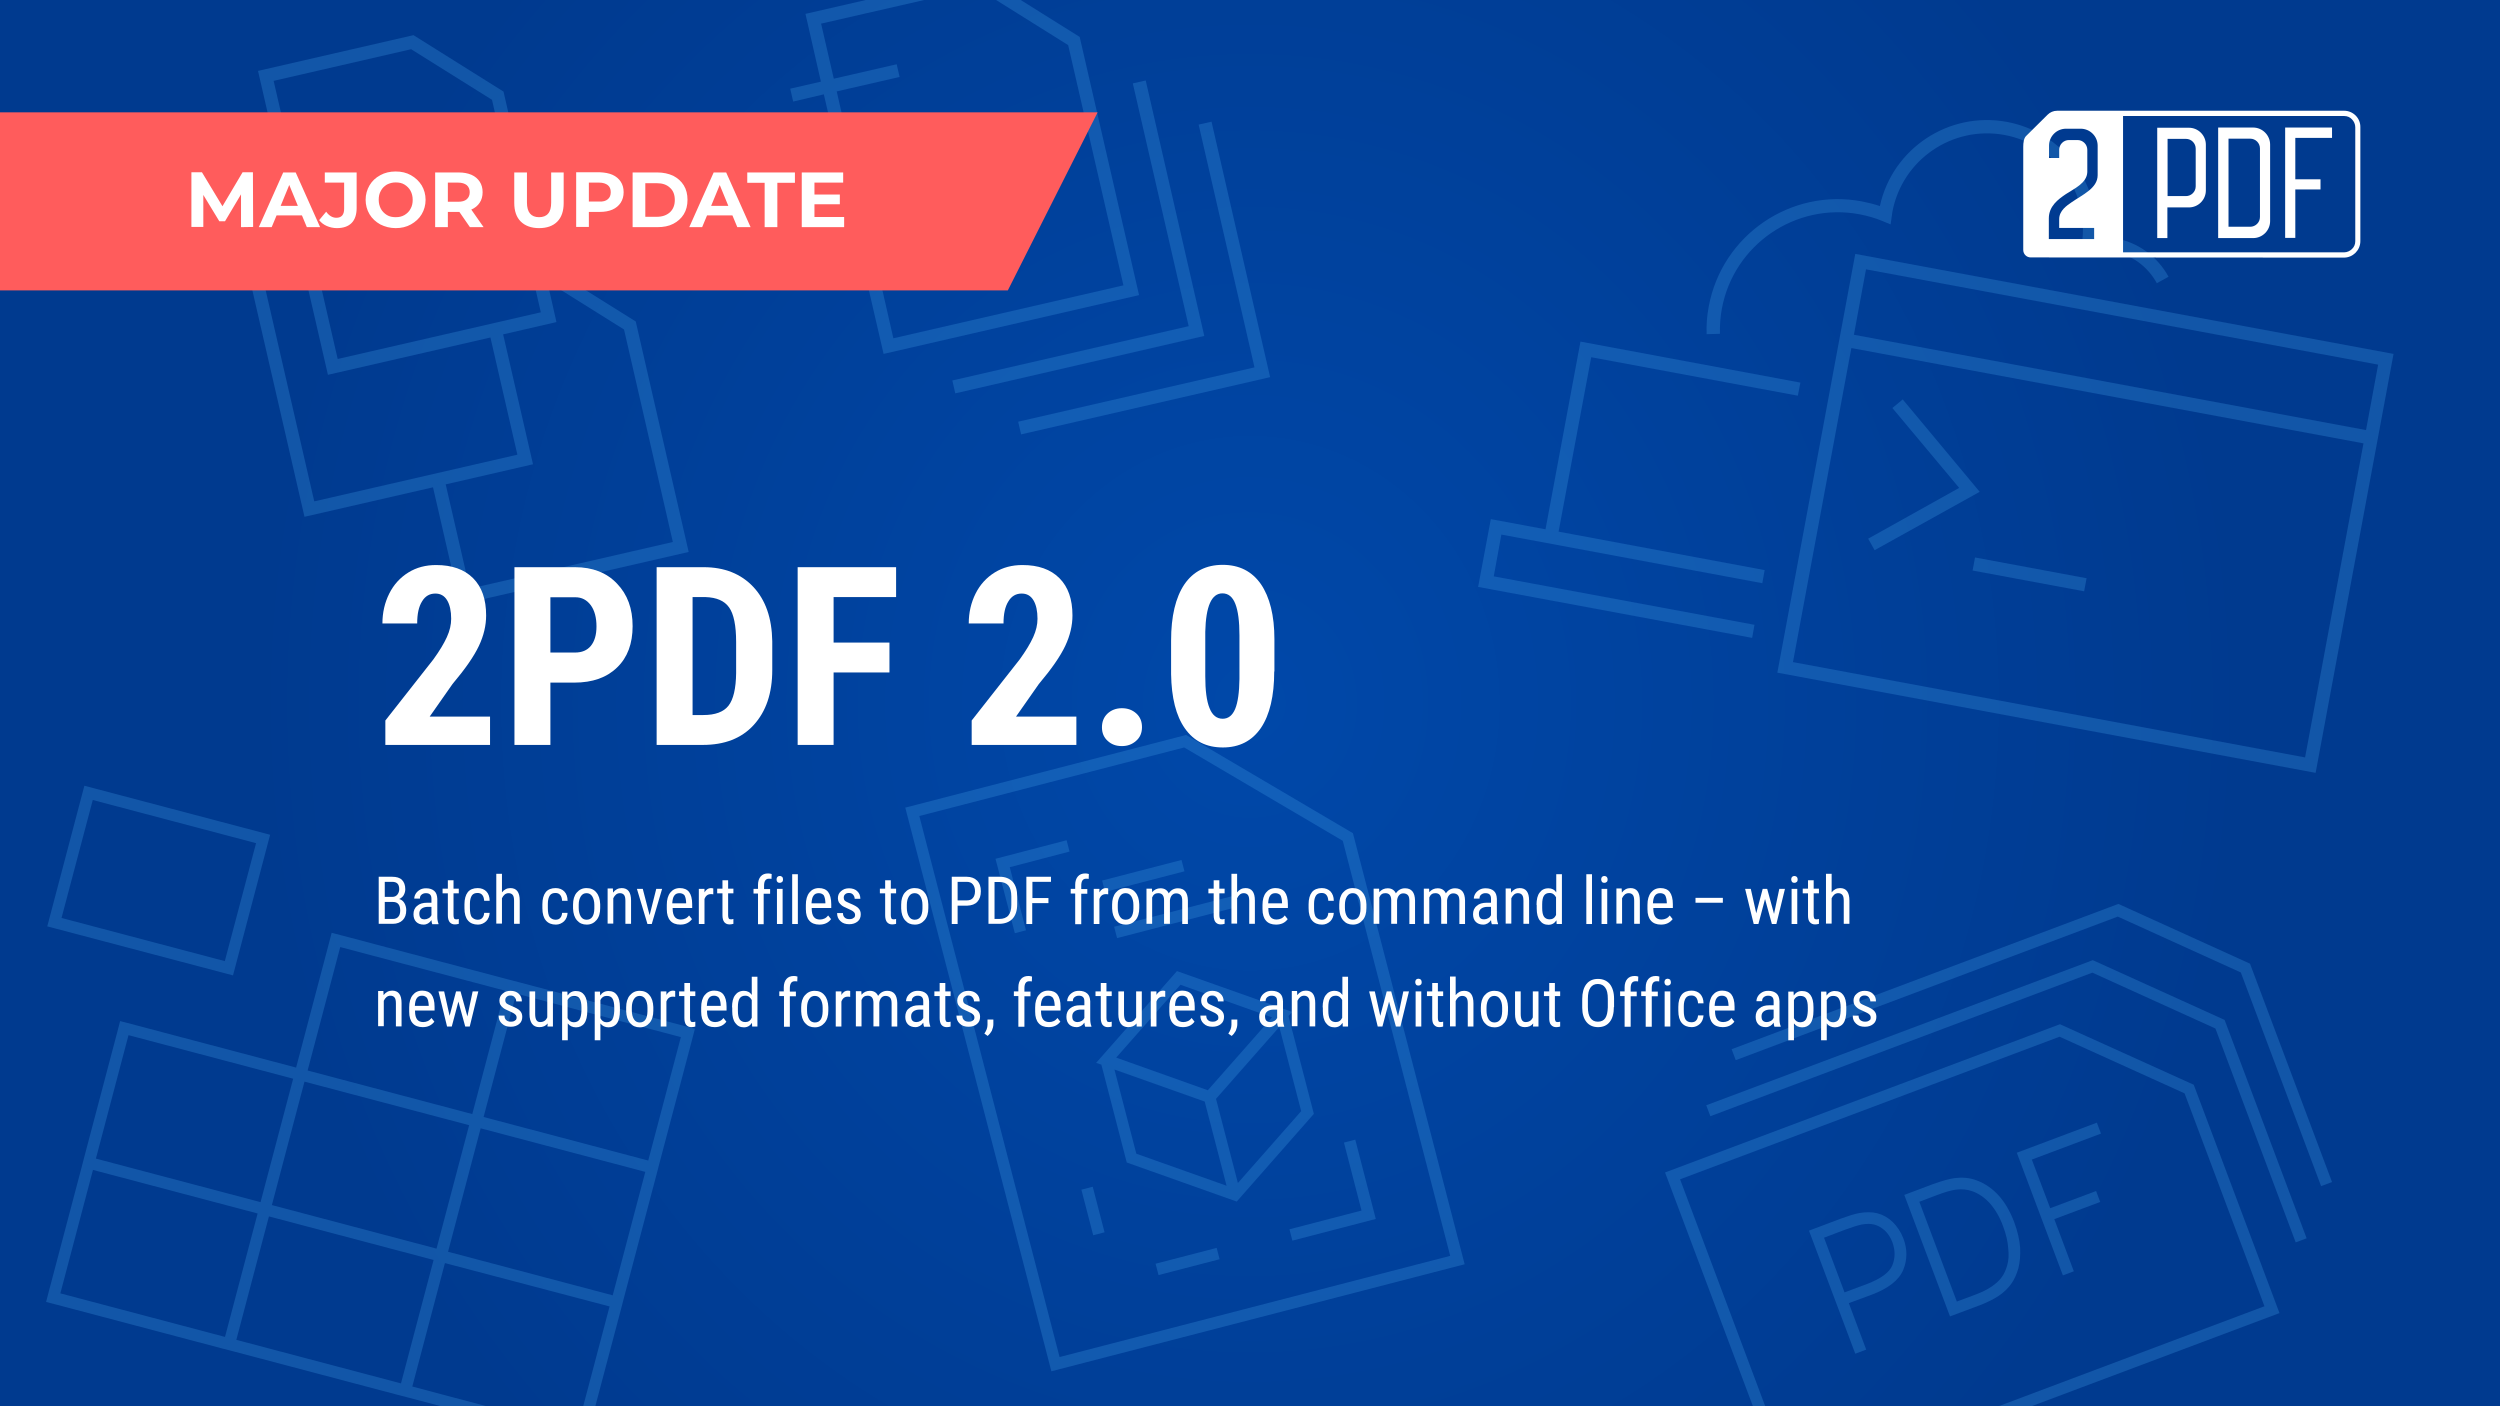<?xml version="1.0" encoding="utf-8"?>
<!-- Generator: Adobe Illustrator 21.1.0, SVG Export Plug-In . SVG Version: 6.00 Build 0)  -->
<svg version="1.1" xmlns="http://www.w3.org/2000/svg" xmlns:xlink="http://www.w3.org/1999/xlink" x="0px" y="0px"
	 viewBox="0 0 1280 720" enable-background="new 0 0 1280 720" xml:space="preserve">
<rect x="0" y="0" width="1280" height="720" fill="#808080" stroke="none"/>
<g id="Layer_2">
	
		<radialGradient id="SVGID_1_" cx="640" cy="336.197" r="511.189" gradientTransform="matrix(1 0 0 1.071 0 0)" gradientUnits="userSpaceOnUse">
		<stop  offset="0" style="stop-color:#0048A9"/>
		<stop  offset="1" style="stop-color:#003A8F"/>
	</radialGradient>
	<rect x="0" y="0" fill="url(#SVGID_1_)" width="1280" height="720"/>
</g>
<g id="Layer_5">
	<g opacity="0.29">
		<g>
			<path fill="#3E9AE5" d="M363,138.6l24.3-38.8l-38.8-24.3l-3.6,5.7l29.2,18.3l-52.3,12l1.5,6.5l52.3-12l-18.3,29.2L363,138.6z
				 M378.1,101.9l-0.8,1.2l-0.5-2L378.1,101.9z"/>
			<path fill="#3E9AE5" d="M1023.5,612.3c-3.3-3.7-7.2-6.4-11.6-8c-3.5-1.3-7.2-1.6-11.2-1.1c-2.8,0.4-6.4,1.4-11.1,3.1l-14.6,5.5
				l23.4,62.2l15.5-5.8c3.6-1.4,6.8-3,9.4-4.7c2.7-1.8,4.8-3.9,6.4-6.1c1.6-2.2,2.8-4.9,3.7-8c0.8-3.1,1.1-6.7,0.9-10.7
				c-0.3-4-1.3-8.3-3-12.9C1029.3,620.5,1026.7,615.9,1023.5,612.3z M1027.7,647.8c-0.7,2.4-1.6,4.5-2.8,6.1c-1.2,1.7-2.9,3.2-5,4.7
				c-2.2,1.5-4.9,2.9-8.1,4.1l-9.9,3.7l-19.2-51.1l9-3.4c4.2-1.6,7.4-2.5,9.7-2.8c3-0.4,5.9-0.1,8.4,0.8c3.4,1.2,6.5,3.4,9.1,6.3
				c2.7,3.1,5,7,6.7,11.7c1.5,4,2.4,7.8,2.6,11.2C1028.6,642.5,1028.4,645.4,1027.7,647.8z"/>
			<path fill="#3E9AE5" d="M312.1,668.9L298.6,720h6.2l13.1-49.5l1.5-5.8l16.7-63.2l1.5-5.8l16.7-63.2l1.5-5.8l-5.8-1.5l-84.3-22.3
				l-5.8-1.5l-84.3-22.3l-5.8-1.5l-1.5,5.8l-16.7,63.2l-84.3-22.3l-5.8-1.5l-1.5,5.8l-16.7,63.2l-1.5,5.8l-16.7,63.2l-1.5,5.8
				l5.8,1.5l84.3,22.3l5.8,1.5l84.3,22.3l5.8,1.5l16.6,4.4h23.3l-38.4-10.2l16.7-63.2L312.1,668.9z M313.7,663.2l-84.3-22.3
				l16.7-63.2l84.3,22.3L313.7,663.2z M264.3,508.7l84.3,22.3l-16.7,63.2l-84.3-22.3L264.3,508.7z M174.2,484.9l84.3,22.3
				l-16.7,63.2l-84.3-22.3L174.2,484.9z M65.8,530l84.3,22.3l-16.7,63.2l-84.3-22.3L65.8,530z M115.2,684.5l-84.3-22.3L47.6,599
				l84.3,22.3L115.2,684.5z M205.3,708.3L121,686l16.7-63.2l84.3,22.3L205.3,708.3z M139.2,617l16.7-63.2l84.3,22.3l-16.7,63.2
				L139.2,617z"/>
			<polygon fill="#3E9AE5" points="1073.6,574.8 1032.6,590.2 1056.2,653 1061.8,650.9 1051.8,624.2 1075.3,615.4 1073.2,609.8 
				1049.7,618.6 1040.3,593.7 1075.7,580.4 			"/>
			<polygon fill="#3E9AE5" points="1123.2,555.4 1054.7,524.4 852.5,600.3 897.5,720 903.8,720 860.2,603.8 1054.5,530.8 
				1118.5,559.8 1159.4,668.8 1023.2,720 1040.1,720 1167.1,672.3 			"/>
			<path fill="#3E9AE5" d="M969.1,625.7c-2.4-2.3-5.1-3.8-7.9-4.5c-2.8-0.7-5.9-0.7-9.3-0.1c-2.3,0.4-5.4,1.4-9.3,2.8l-16.4,6.2
				l23.7,63l5.6-2.1l-8.9-23.8L958,663c8.9-3.3,14.3-7.6,16.5-12.9c2.1-5.2,2.1-10.6,0-16.1C973.2,630.7,971.4,628,969.1,625.7z
				 M968.9,647.8c-1.5,3.7-5.9,6.9-13,9.6l-11.5,4.3l-10.5-28l10.8-4.1c3.6-1.3,6.4-2.2,8.3-2.6c2.5-0.5,4.8-0.5,6.7,0
				c1.9,0.5,3.6,1.5,5.3,3c1.7,1.6,3,3.6,3.9,6C970.4,640.2,970.4,644,968.9,647.8z"/>
			<path fill="#3E9AE5" d="M463.5,413.5l74.8,288.6l211.6-54.8l-57.2-220.7l-85.4-50.3L463.5,413.5z M742.5,643l-200,51.8l-71.8-277
				l135.6-35.1l81.2,47.8L742.5,643z"/>
			
				<rect x="570.1" y="466.6" transform="matrix(0.968 -0.251 0.251 0.968 -98.541 165.922)" fill="#3E9AE5" width="63.2" height="6"/>
			<polygon fill="#3E9AE5" points="613.7,63.8 642.3,188.1 521.3,215.9 522.8,222.4 650.3,193.1 620.3,62.3 			"/>
			
				<rect x="564.3" y="445.6" transform="matrix(0.968 -0.251 0.251 0.968 -93.807 161.142)" fill="#3E9AE5" width="42" height="6"/>
			<polygon fill="#3E9AE5" points="661.7,635.2 704.4,624.1 693.9,583.5 688.1,585 697.1,619.8 660.2,629.4 			"/>
			<path fill="#3E9AE5" d="M602.6,497.2l-41.4,47l2.7,0.9l13,50.1l56.3,20l39.5-44.9l-13-50.1l1.9-2.1L602.6,497.2z M604.4,504.2
				l46.9,16.7l-32.9,37.3l-46.9-16.7L604.4,504.2z M581.8,590.7l-11.2-43.1l46.2,16.4l11.2,43.1L581.8,590.7z M666.2,568.9
				l-32.4,36.8l-11.2-43.1l32.4-36.8L666.2,568.9z"/>
			<polygon fill="#3E9AE5" points="580,42.7 608.6,167 487.6,194.8 489.1,201.4 616.6,172 586.6,41.2 			"/>
			<polygon fill="#3E9AE5" points="1084.6,462.8 886.6,537.2 888.7,542.8 1084.3,469.3 1147.3,497.9 1188.4,607.3 1194,605.2 
				1152,493.4 			"/>
			<polygon fill="#3E9AE5" points="546.9,23.1 575.2,146.1 457.4,173.2 450.2,141.6 482.4,134.2 480.9,127.7 448.7,135.1 
				442.8,109.7 475.1,102.3 473.6,95.8 441.3,103.2 435.5,77.9 467.7,70.5 466.2,63.9 434,71.4 428.4,46.8 460.6,39.4 459.1,32.9 
				426.9,40.3 420.4,12.1 473.2,0 443.3,0 412.4,7.1 420.3,41.8 404.6,45.4 406.1,52 421.8,48.3 427.5,72.9 411.7,76.5 413.2,83 
				429,79.4 434.8,104.7 419,108.3 420.5,114.9 436.3,111.2 442.1,136.6 426.4,140.2 427.9,146.7 443.6,143.1 452.4,181.2 
				583.2,151.1 552.8,18.9 522.6,0 510,0 			"/>
			<polygon fill="#3E9AE5" points="1134.3,526.6 1175.4,636.1 1181,634 1139,522.2 1071.5,491.6 873.6,565.9 875.7,571.5 
				1071.3,498 			"/>
			
				<rect x="1035.7" y="264.9" transform="matrix(0.183 -0.983 0.983 0.183 560.04 1261.728)" fill="#3E9AE5" width="6.8" height="58.1"/>
			<path fill="#3E9AE5" d="M235.5,309.5l117.1-26.9l-27.1-118L278,134.9l-20.2-88l-46.1-28.9l-79.6,18.3l15.3,66.5l-27.3,6.3
				l35.8,155.5l65.8-15.1L235.5,309.5z M280.2,144.1l39.3,24.6l25,108.8l-104,23.9L228.2,248l44.7-10.3l-15.3-66.5l27.3-6.3
				L280.2,144.1z M140.1,41.4l70.4-16.2l41.4,25.9l25,108.8l-104,23.9L140.1,41.4z M128.1,114.2l20.8-4.8l19,82.5l83.2-19.1l13.8,60
				l-104,23.9L128.1,114.2z"/>
			<path fill="#3E9AE5" d="M1027.5,62.4c-29.8-5.5-58.6,13.7-65,43.1c-3-1-6.2-1.8-9.3-2.4c-36.4-6.8-71.5,17.3-78.3,53.7
				c-0.9,4.7-1.3,9.5-1.1,14.3l6.8-0.2c-0.1-4.3,0.2-8.6,1-12.9c6.1-32.7,37.7-54.4,70.4-48.3c4.1,0.8,8.1,1.9,11.9,3.5l4.1,1.7
				l0.6-4.3c0.1-0.7,0.2-1.4,0.3-2.1c5-26.7,30.7-44.3,57.4-39.4c26.2,4.9,43.6,29.4,39.6,55.8l-0.7,4.8l4.7-0.9c4-0.8,8-0.8,12-0.1
				c9.6,1.8,17.7,7.7,22.4,16.3l6-3.3c-5.7-10.4-15.6-17.6-27.2-19.7c-3.3-0.6-6.6-0.8-10-0.5C1075.1,93.1,1055.8,67.7,1027.5,62.4z
				"/>
			<polygon fill="#3E9AE5" points="959.8,281.7 1013.6,251.8 974.2,204.5 968.9,208.9 1003.1,249.8 956.5,275.8 			"/>
			<path fill="#3E9AE5" d="M24.2,474.3l95.1,25.1l19-72l-95.1-25.1L24.2,474.3z M131.1,431.7l-16,60.4L31.5,470l16-60.4L131.1,431.7
				z"/>
			<polygon fill="#3E9AE5" points="509.7,439.7 519.6,477.8 525.3,476.3 517,444 547.6,436 546.1,430.2 			"/>
			<path fill="#3E9AE5" d="M910,344.4l275.6,51.3l39.9-214.5L949.9,130L910,344.4z M1180.2,387.8L918,339l29.9-160.8l262.2,48.8
				L1180.2,387.8z M1217.6,186.7l-6.2,33.5l-262.2-48.8l6.2-33.5L1217.6,186.7z"/>
			
				<rect x="591.8" y="643" transform="matrix(0.968 -0.251 0.251 0.968 -142.592 173.142)" fill="#3E9AE5" width="32.3" height="6"/>
			
				<rect x="556.5" y="608.1" transform="matrix(0.968 -0.251 0.251 0.968 -137.653 160.159)" fill="#3E9AE5" width="6" height="24.1"/>
			<polygon fill="#3E9AE5" points="791.3,271 763.3,265.8 756.8,300.5 897.1,326.6 898.3,319.9 764.8,295.1 768.7,273.7 
				902.3,298.6 903.5,291.9 798,272.2 814.7,182.9 920.5,202.6 921.8,195.9 809.2,174.9 			"/>
		</g>
	</g>
</g>
<g id="Layer_4">
	<g>
		<path fill="#FFFFFF" d="M250.9,381.4h-53.6v-12.5l24.6-31.3c3.1-4.3,5.4-8.1,6.9-11.4c1.5-3.3,2.2-6.4,2.2-9.4
			c0-4-0.7-7.2-2.1-9.5c-1.4-2.3-3.4-3.4-6-3.4c-2.9,0-5.2,1.3-6.8,4c-1.7,2.7-2.5,6.4-2.5,11.3h-17.8c0-5.6,1.2-10.7,3.5-15.3
			s5.6-8.2,9.8-10.8s8.9-3.8,14.2-3.8c8.1,0,14.4,2.2,18.9,6.7c4.5,4.5,6.7,10.8,6.7,19.1c0,5.1-1.2,10.3-3.7,15.6
			c-2.5,5.3-7,11.8-13.5,19.5l-11.7,16.7h30.9V381.4z"/>
		<path fill="#FFFFFF" d="M281.8,349.4v32h-18.4v-91h31c9,0,16.2,2.8,21.5,8.4c5.4,5.6,8,12.8,8,21.8c0,8.9-2.6,16-7.9,21.1
			c-5.3,5.2-12.6,7.8-22,7.8H281.8z M281.8,334.1h12.6c3.5,0,6.2-1.1,8.1-3.4c1.9-2.3,2.9-5.6,2.9-10c0-4.5-1-8.2-2.9-10.8
			c-2-2.7-4.6-4.1-7.9-4.1h-12.8V334.1z"/>
		<path fill="#FFFFFF" d="M336.2,381.4v-91h24.1c10.6,0,19.1,3.4,25.4,10.1s9.5,16,9.7,27.8V343c0,12-3.2,21.3-9.5,28.2
			s-15,10.2-26.1,10.2H336.2z M354.6,305.7v60.4h5.5c6.1,0,10.4-1.6,12.9-4.8c2.5-3.2,3.8-8.8,3.9-16.7v-15.8
			c0-8.5-1.2-14.4-3.6-17.8c-2.4-3.4-6.4-5.1-12.1-5.3H354.6z"/>
		<path fill="#FFFFFF" d="M455.4,344.3h-28.6v37.1h-18.4v-91h50.4v15.3h-32V329h28.6V344.3z"/>
		<path fill="#FFFFFF" d="M551.1,381.4h-53.6v-12.5l24.6-31.3c3.1-4.3,5.4-8.1,6.9-11.4c1.5-3.3,2.2-6.4,2.2-9.4
			c0-4-0.7-7.2-2.1-9.5c-1.4-2.3-3.4-3.4-6-3.4c-2.9,0-5.2,1.3-6.8,4c-1.7,2.7-2.5,6.4-2.5,11.3H496c0-5.6,1.2-10.7,3.5-15.3
			s5.6-8.2,9.8-10.8c4.2-2.6,8.9-3.8,14.2-3.8c8.1,0,14.4,2.2,18.9,6.7c4.5,4.5,6.7,10.8,6.7,19.1c0,5.1-1.2,10.3-3.7,15.6
			c-2.5,5.3-7,11.8-13.5,19.5l-11.7,16.7h30.9V381.4z"/>
		<path fill="#FFFFFF" d="M564.2,372.4c0-2.8,0.9-5.2,2.8-7c1.9-1.8,4.4-2.8,7.4-2.8c3,0,5.4,0.9,7.4,2.7c2,1.8,2.9,4.2,2.9,7
			c0,2.9-1,5.3-3,7c-2,1.8-4.4,2.7-7.3,2.7c-3,0-5.4-0.9-7.3-2.7C565.2,377.6,564.2,375.3,564.2,372.4z"/>
		<path fill="#FFFFFF" d="M652.4,343.8c0,12.6-2.3,22.2-6.8,28.9c-4.6,6.7-11.1,10-19.5,10c-8.4,0-14.8-3.2-19.4-9.7
			c-4.6-6.5-6.9-15.8-7.1-27.8v-17.2c0-12.5,2.3-22.1,6.8-28.8c4.5-6.6,11.1-10,19.6-10s15,3.3,19.6,9.9c4.5,6.6,6.9,16,6.9,28.2
			V343.8z M634.6,325.3c0-7.2-0.7-12.5-2.1-16.1c-1.4-3.6-3.6-5.4-6.6-5.4c-5.6,0-8.5,6.6-8.8,19.7v22.7c0,7.3,0.7,12.8,2.2,16.4
			c1.4,3.6,3.7,5.4,6.7,5.4c2.9,0,5-1.7,6.4-5c1.4-3.4,2.1-8.5,2.2-15.4V325.3z"/>
	</g>
	<g>
		<path fill="#FFFFFF" d="M193.9,473.1v-24.2h6.9c2.2,0,3.9,0.5,5,1.6c1.1,1.1,1.7,2.7,1.7,4.8c0,1.1-0.3,2.1-0.8,3s-1.3,1.5-2.3,2
			c1.1,0.3,2,1,2.6,2s1,2.3,1,3.7c0,2.2-0.6,3.9-1.8,5.1c-1.2,1.2-2.9,1.9-5.1,1.9H193.9z M197,459.2h3.9c1.1,0,1.9-0.4,2.5-1.1
			c0.6-0.7,1-1.7,1-2.8c0-1.3-0.3-2.3-0.9-2.9c-0.6-0.6-1.5-0.9-2.7-0.9H197V459.2z M197,461.8v8.7h4.2c1.2,0,2.1-0.4,2.7-1.1
			c0.7-0.8,1-1.8,1-3.2c0-2.9-1.2-4.4-3.7-4.4H197z"/>
		<path fill="#FFFFFF" d="M221.3,473.1c-0.2-0.4-0.3-1-0.4-2c-1,1.5-2.4,2.3-4,2.3c-1.6,0-2.9-0.5-3.8-1.4s-1.4-2.2-1.4-3.9
			c0-1.8,0.6-3.3,1.9-4.3c1.2-1.1,2.9-1.6,5.1-1.6h2.2v-1.9c0-1.1-0.2-1.8-0.7-2.3c-0.5-0.5-1.2-0.7-2.2-0.7c-0.9,0-1.6,0.3-2.2,0.8
			c-0.6,0.5-0.8,1.2-0.8,2h-2.9c0-0.9,0.3-1.8,0.8-2.6c0.5-0.8,1.3-1.5,2.2-2c0.9-0.5,1.9-0.7,3.1-0.7c1.8,0,3.2,0.5,4.2,1.4
			c1,0.9,1.4,2.2,1.5,4v9.1c0,1.4,0.2,2.6,0.6,3.6v0.3H221.3z M217.4,470.7c0.7,0,1.4-0.2,2.1-0.6c0.7-0.4,1.1-0.9,1.4-1.5v-4.3
			h-1.7c-1.4,0-2.5,0.3-3.3,0.9c-0.8,0.6-1.2,1.4-1.2,2.5c0,1,0.2,1.8,0.6,2.2C215.7,470.5,216.4,470.7,217.4,470.7z"/>
		<path fill="#FFFFFF" d="M232.2,450.7v4.3h2.7v2.4h-2.7v11.2c0,0.7,0.1,1.2,0.3,1.6s0.6,0.5,1.2,0.5c0.4,0,0.8-0.1,1.2-0.2l0,2.5
			c-0.7,0.2-1.3,0.3-2,0.3c-1.2,0-2-0.4-2.7-1.2c-0.6-0.8-0.9-2-0.9-3.5v-11.2h-2.7v-2.4h2.7v-4.3H232.2z"/>
		<path fill="#FFFFFF" d="M244.6,470.9c1,0,1.8-0.3,2.3-0.9c0.6-0.6,0.9-1.5,1-2.6h2.8c-0.1,1.7-0.7,3.2-1.8,4.3
			c-1.2,1.1-2.6,1.7-4.2,1.7c-2.2,0-3.9-0.7-5.1-2.1c-1.2-1.4-1.8-3.5-1.8-6.3v-2c0-2.7,0.6-4.8,1.7-6.2s2.9-2.1,5.1-2.1
			c1.8,0,3.3,0.6,4.4,1.7s1.7,2.8,1.7,4.8h-2.8c-0.1-1.3-0.4-2.3-1-3c-0.6-0.7-1.4-1-2.4-1c-1.3,0-2.3,0.4-2.9,1.3
			c-0.6,0.9-1,2.3-1,4.2v2.3c0,2.1,0.3,3.6,0.9,4.5C242.3,470.4,243.3,470.9,244.6,470.9z"/>
		<path fill="#FFFFFF" d="M257,456.9c1.1-1.4,2.5-2.2,4.3-2.2c3.2,0,4.8,2.1,4.8,6.4v11.9h-2.9v-11.8c0-1.4-0.2-2.4-0.7-3
			c-0.5-0.6-1.2-0.9-2.1-0.9c-0.7,0-1.4,0.2-2,0.7c-0.6,0.5-1,1.1-1.4,1.9v13h-2.9v-25.5h2.9V456.9z"/>
		<path fill="#FFFFFF" d="M284.5,470.9c1,0,1.8-0.3,2.3-0.9c0.6-0.6,0.9-1.5,1-2.6h2.8c-0.1,1.7-0.7,3.2-1.8,4.3
			c-1.2,1.1-2.6,1.7-4.2,1.7c-2.2,0-3.9-0.7-5.1-2.1c-1.2-1.4-1.8-3.5-1.8-6.3v-2c0-2.7,0.6-4.8,1.7-6.2s2.9-2.1,5.1-2.1
			c1.8,0,3.3,0.6,4.4,1.7s1.7,2.8,1.7,4.8h-2.8c-0.1-1.3-0.4-2.3-1-3c-0.6-0.7-1.4-1-2.4-1c-1.3,0-2.3,0.4-2.9,1.3
			c-0.6,0.9-1,2.3-1,4.2v2.3c0,2.1,0.3,3.6,0.9,4.5C282.2,470.4,283.2,470.9,284.5,470.9z"/>
		<path fill="#FFFFFF" d="M293.4,463.2c0-2.6,0.6-4.7,1.9-6.2c1.3-1.5,2.9-2.3,5-2.3c2.1,0,3.8,0.7,5,2.2c1.3,1.5,1.9,3.5,2,6.1v1.9
			c0,2.6-0.6,4.7-1.9,6.2c-1.3,1.5-2.9,2.3-5,2.3c-2.1,0-3.7-0.7-5-2.2c-1.3-1.5-1.9-3.5-2-6V463.2z M296.3,464.9
			c0,1.8,0.4,3.3,1.1,4.4c0.7,1.1,1.7,1.6,2.9,1.6c2.6,0,3.9-1.9,4-5.6v-2c0-1.8-0.4-3.3-1.1-4.4c-0.7-1.1-1.7-1.6-2.9-1.6
			c-1.2,0-2.2,0.5-2.9,1.6c-0.7,1.1-1.1,2.5-1.1,4.3V464.9z"/>
		<path fill="#FFFFFF" d="M313.8,455.1l0.1,1.9c1.1-1.5,2.6-2.3,4.4-2.3c3.2,0,4.8,2.1,4.8,6.4v11.9h-2.9v-11.8c0-1.4-0.2-2.4-0.7-3
			c-0.5-0.6-1.2-0.9-2.1-0.9c-0.7,0-1.4,0.2-2,0.7c-0.6,0.5-1,1.1-1.4,1.9v13h-2.9v-18H313.8z"/>
		<path fill="#FFFFFF" d="M332.6,468.6l3.4-13.5h3l-5.3,18h-2.2l-5.4-18h3L332.6,468.6z"/>
		<path fill="#FFFFFF" d="M348.3,473.4c-2.2,0-4-0.7-5.1-2c-1.2-1.3-1.8-3.3-1.8-5.9v-2.2c0-2.7,0.6-4.8,1.8-6.3
			c1.2-1.5,2.8-2.3,4.9-2.3c2.1,0,3.7,0.7,4.7,2c1,1.3,1.6,3.4,1.6,6.3v1.9h-10v0.4c0,1.9,0.4,3.3,1.1,4.2c0.7,0.9,1.8,1.3,3.1,1.3
			c0.9,0,1.6-0.2,2.3-0.5c0.7-0.3,1.3-0.8,1.9-1.6l1.5,1.9C352.8,472.5,350.9,473.4,348.3,473.4z M347.9,457.3
			c-1.2,0-2.1,0.4-2.7,1.3c-0.6,0.8-0.9,2.1-1,3.9h7.1V462c-0.1-1.7-0.4-2.9-0.9-3.7C349.8,457.7,349,457.3,347.9,457.3z"/>
		<path fill="#FFFFFF" d="M365.2,457.9c-0.4-0.1-0.9-0.1-1.3-0.1c-1.5,0-2.6,0.8-3.2,2.5v12.8h-2.9v-18h2.9l0,1.8
			c0.8-1.4,1.9-2.2,3.3-2.2c0.5,0,0.9,0.1,1.2,0.2L365.2,457.9z"/>
		<path fill="#FFFFFF" d="M372.8,450.7v4.3h2.7v2.4h-2.7v11.2c0,0.7,0.1,1.2,0.3,1.6s0.6,0.5,1.2,0.5c0.4,0,0.8-0.1,1.2-0.2l0,2.5
			c-0.7,0.2-1.3,0.3-2,0.3c-1.2,0-2-0.4-2.7-1.2c-0.6-0.8-0.9-2-0.9-3.5v-11.2h-2.7v-2.4h2.7v-4.3H372.8z"/>
		<path fill="#FFFFFF" d="M388.1,473.1v-15.6h-2.3v-2.4h2.3V453c0-1.8,0.5-3.3,1.4-4.3c0.9-1,2.1-1.5,3.8-1.5c0.6,0,1.2,0.1,1.8,0.3
			l-0.1,2.5c-0.4-0.1-0.9-0.1-1.3-0.1c-1.7,0-2.5,1.2-2.5,3.6v1.7h3.1v2.4H391v15.6H388.1z"/>
		<path fill="#FFFFFF" d="M400.9,450.3c0,0.5-0.1,0.9-0.4,1.2c-0.3,0.3-0.7,0.5-1.3,0.5c-0.6,0-1-0.2-1.2-0.5
			c-0.3-0.3-0.4-0.7-0.4-1.2s0.1-0.9,0.4-1.3c0.3-0.3,0.7-0.5,1.2-0.5c0.6,0,1,0.2,1.3,0.5S400.9,449.8,400.9,450.3z M400.7,473.1
			h-2.9v-18h2.9V473.1z"/>
		<path fill="#FFFFFF" d="M408.5,473.1h-2.9v-25.5h2.9V473.1z"/>
		<path fill="#FFFFFF" d="M419.5,473.4c-2.2,0-4-0.7-5.1-2c-1.2-1.3-1.8-3.3-1.8-5.9v-2.2c0-2.7,0.6-4.8,1.8-6.3
			c1.2-1.5,2.8-2.3,4.9-2.3c2.1,0,3.7,0.7,4.7,2c1,1.3,1.6,3.4,1.6,6.3v1.9h-10v0.4c0,1.9,0.4,3.3,1.1,4.2c0.7,0.9,1.8,1.3,3.1,1.3
			c0.9,0,1.6-0.2,2.3-0.5c0.7-0.3,1.3-0.8,1.9-1.6l1.5,1.9C424.1,472.5,422.1,473.4,419.5,473.4z M419.2,457.3
			c-1.2,0-2.1,0.4-2.7,1.3c-0.6,0.8-0.9,2.1-1,3.9h7.1V462c-0.1-1.7-0.4-2.9-0.9-3.7C421.1,457.7,420.3,457.3,419.2,457.3z"/>
		<path fill="#FFFFFF" d="M437.8,468.5c0-0.6-0.2-1.2-0.7-1.6c-0.5-0.5-1.4-1-2.8-1.6c-1.6-0.7-2.7-1.2-3.3-1.7s-1.1-1-1.5-1.6
			c-0.3-0.6-0.5-1.3-0.5-2.1c0-1.5,0.5-2.7,1.6-3.6c1.1-1,2.4-1.5,4.1-1.5c1.7,0,3.2,0.5,4.2,1.5c1.1,1,1.6,2.3,1.6,3.9h-2.9
			c0-0.8-0.3-1.5-0.8-2.1c-0.5-0.6-1.2-0.9-2.1-0.9c-0.9,0-1.5,0.2-2,0.7c-0.5,0.4-0.7,1-0.7,1.8c0,0.6,0.2,1.1,0.5,1.4
			c0.4,0.4,1.2,0.8,2.6,1.4c2.2,0.9,3.7,1.7,4.4,2.5c0.8,0.8,1.2,1.8,1.2,3.1c0,1.6-0.5,2.8-1.6,3.7c-1.1,0.9-2.5,1.4-4.3,1.4
			c-1.9,0-3.4-0.5-4.5-1.6c-1.2-1.1-1.7-2.4-1.7-4.1h3c0,1,0.3,1.8,0.9,2.3c0.6,0.6,1.4,0.8,2.4,0.8c1,0,1.7-0.2,2.2-0.7
			C437.5,469.8,437.8,469.2,437.8,468.5z"/>
		<path fill="#FFFFFF" d="M456.1,450.7v4.3h2.7v2.4h-2.7v11.2c0,0.7,0.1,1.2,0.3,1.6s0.6,0.5,1.2,0.5c0.4,0,0.8-0.1,1.2-0.2l0,2.5
			c-0.7,0.2-1.3,0.3-2,0.3c-1.2,0-2-0.4-2.7-1.2c-0.6-0.8-0.9-2-0.9-3.5v-11.2h-2.7v-2.4h2.7v-4.3H456.1z"/>
		<path fill="#FFFFFF" d="M461.4,463.2c0-2.6,0.6-4.7,1.9-6.2c1.3-1.5,2.9-2.3,5-2.3c2.1,0,3.8,0.7,5,2.2c1.3,1.5,1.9,3.5,2,6.1v1.9
			c0,2.6-0.6,4.7-1.9,6.2c-1.3,1.5-2.9,2.3-5,2.3c-2.1,0-3.7-0.7-5-2.2c-1.3-1.5-1.9-3.5-2-6V463.2z M464.3,464.9
			c0,1.8,0.4,3.3,1.1,4.4c0.7,1.1,1.7,1.6,2.9,1.6c2.6,0,3.9-1.9,4-5.6v-2c0-1.8-0.4-3.3-1.1-4.4c-0.7-1.1-1.7-1.6-2.9-1.6
			c-1.2,0-2.2,0.5-2.9,1.6c-0.7,1.1-1.1,2.5-1.1,4.3V464.9z"/>
		<path fill="#FFFFFF" d="M490.3,463.6v9.5h-3v-24.2h7.7c2.2,0,4,0.7,5.3,2c1.3,1.3,1.9,3.1,1.9,5.4c0,2.3-0.6,4.1-1.8,5.4
			c-1.2,1.3-2.9,1.9-5.2,2H490.3z M490.3,461h4.7c1.4,0,2.4-0.4,3.1-1.2c0.7-0.8,1.1-2,1.1-3.5c0-1.5-0.4-2.6-1.1-3.5
			c-0.7-0.9-1.8-1.3-3.1-1.3h-4.7V461z"/>
		<path fill="#FFFFFF" d="M506.1,473.1v-24.2h5.8c2.8,0,5,0.9,6.6,2.6c1.6,1.8,2.3,4.2,2.3,7.4v4.1c0,3.2-0.8,5.7-2.4,7.4
			c-1.6,1.7-3.9,2.6-6.9,2.6H506.1z M509.2,451.5v19h2.4c2.1,0,3.7-0.6,4.7-1.8c1-1.2,1.5-3,1.5-5.4v-4.3c0-2.5-0.5-4.4-1.5-5.6
			c-1-1.2-2.5-1.8-4.4-1.8H509.2z"/>
		<path fill="#FFFFFF" d="M536.7,462.4h-8.2v10.7h-3v-24.2h12.6v2.6h-9.5v8.3h8.2V462.4z"/>
		<path fill="#FFFFFF" d="M550.5,473.1v-15.6h-2.3v-2.4h2.3V453c0-1.8,0.5-3.3,1.4-4.3c0.9-1,2.1-1.5,3.8-1.5c0.6,0,1.2,0.1,1.8,0.3
			l-0.1,2.5c-0.4-0.1-0.9-0.1-1.3-0.1c-1.7,0-2.5,1.2-2.5,3.6v1.7h3.1v2.4h-3.1v15.6H550.5z"/>
		<path fill="#FFFFFF" d="M567.4,457.9c-0.4-0.1-0.9-0.1-1.3-0.1c-1.5,0-2.6,0.8-3.2,2.5v12.8H560v-18h2.9l0,1.8
			c0.8-1.4,1.9-2.2,3.3-2.2c0.5,0,0.9,0.1,1.2,0.2L567.4,457.9z"/>
		<path fill="#FFFFFF" d="M569.4,463.2c0-2.6,0.6-4.7,1.9-6.2c1.3-1.5,2.9-2.3,5-2.3c2.1,0,3.8,0.7,5,2.2c1.3,1.5,1.9,3.5,2,6.1v1.9
			c0,2.6-0.6,4.7-1.9,6.2c-1.3,1.5-2.9,2.3-5,2.3c-2.1,0-3.7-0.7-5-2.2c-1.3-1.5-1.9-3.5-2-6V463.2z M572.3,464.9
			c0,1.8,0.4,3.3,1.1,4.4c0.7,1.1,1.7,1.6,2.9,1.6c2.6,0,3.9-1.9,4-5.6v-2c0-1.8-0.4-3.3-1.1-4.4c-0.7-1.1-1.7-1.6-2.9-1.6
			c-1.2,0-2.2,0.5-2.9,1.6c-0.7,1.1-1.1,2.5-1.1,4.3V464.9z"/>
		<path fill="#FFFFFF" d="M589.8,455.1l0.1,1.7c1.1-1.3,2.5-2,4.3-2c2,0,3.4,0.9,4.2,2.6c1.1-1.7,2.7-2.6,4.7-2.6
			c3.3,0,5,2.1,5.1,6.2v12.1h-2.9v-11.8c0-1.3-0.2-2.3-0.7-2.9c-0.5-0.6-1.3-1-2.4-1c-0.9,0-1.6,0.3-2.2,1c-0.6,0.7-0.9,1.6-1,2.6
			v12h-3v-12c0-2.5-1-3.7-3-3.7c-1.5,0-2.5,0.7-3.1,2.2v13.5h-2.9v-18H589.8z"/>
		<path fill="#FFFFFF" d="M624.3,450.7v4.3h2.7v2.4h-2.7v11.2c0,0.7,0.1,1.2,0.3,1.6s0.6,0.5,1.2,0.5c0.4,0,0.8-0.1,1.2-0.2l0,2.5
			c-0.7,0.2-1.3,0.3-2,0.3c-1.2,0-2-0.4-2.7-1.2c-0.6-0.8-0.9-2-0.9-3.5v-11.2h-2.7v-2.4h2.7v-4.3H624.3z"/>
		<path fill="#FFFFFF" d="M633.4,456.9c1.1-1.4,2.5-2.2,4.3-2.2c3.2,0,4.8,2.1,4.8,6.4v11.9h-2.9v-11.8c0-1.4-0.2-2.4-0.7-3
			c-0.5-0.6-1.2-0.9-2.1-0.9c-0.7,0-1.4,0.2-2,0.7c-0.6,0.5-1,1.1-1.4,1.9v13h-2.9v-25.5h2.9V456.9z"/>
		<path fill="#FFFFFF" d="M653.3,473.4c-2.2,0-4-0.7-5.1-2c-1.2-1.3-1.8-3.3-1.8-5.9v-2.2c0-2.7,0.6-4.8,1.8-6.3
			c1.2-1.5,2.8-2.3,4.9-2.3c2.1,0,3.7,0.7,4.7,2c1,1.3,1.6,3.4,1.6,6.3v1.9h-10v0.4c0,1.9,0.4,3.3,1.1,4.2c0.7,0.9,1.8,1.3,3.1,1.3
			c0.9,0,1.6-0.2,2.3-0.5c0.7-0.3,1.3-0.8,1.9-1.6l1.5,1.9C657.9,472.5,655.9,473.4,653.3,473.4z M653,457.3c-1.2,0-2.1,0.4-2.7,1.3
			c-0.6,0.8-0.9,2.1-1,3.9h7.1V462c-0.1-1.7-0.4-2.9-0.9-3.7C654.9,457.7,654.1,457.3,653,457.3z"/>
		<path fill="#FFFFFF" d="M676.8,470.9c1,0,1.8-0.3,2.3-0.9c0.6-0.6,0.9-1.5,1-2.6h2.8c-0.1,1.7-0.7,3.2-1.8,4.3
			c-1.2,1.1-2.6,1.7-4.2,1.7c-2.2,0-3.9-0.7-5.1-2.1c-1.2-1.4-1.8-3.5-1.8-6.3v-2c0-2.7,0.6-4.8,1.7-6.2s2.9-2.1,5.1-2.1
			c1.8,0,3.3,0.6,4.4,1.7c1.1,1.2,1.7,2.8,1.7,4.8h-2.8c-0.1-1.3-0.4-2.3-1-3c-0.6-0.7-1.4-1-2.4-1c-1.3,0-2.3,0.4-2.9,1.3
			c-0.6,0.9-1,2.3-1,4.2v2.3c0,2.1,0.3,3.6,0.9,4.5C674.5,470.4,675.5,470.9,676.8,470.9z"/>
		<path fill="#FFFFFF" d="M685.7,463.2c0-2.6,0.6-4.7,1.9-6.2c1.3-1.5,2.9-2.3,5-2.3s3.8,0.7,5,2.2c1.3,1.5,1.9,3.5,2,6.1v1.9
			c0,2.6-0.6,4.7-1.9,6.2c-1.3,1.5-2.9,2.3-5,2.3c-2.1,0-3.7-0.7-5-2.2c-1.3-1.5-1.9-3.5-2-6V463.2z M688.6,464.9
			c0,1.8,0.4,3.3,1.1,4.4c0.7,1.1,1.7,1.6,2.9,1.6c2.6,0,3.9-1.9,4-5.6v-2c0-1.8-0.4-3.3-1.1-4.4c-0.7-1.1-1.7-1.6-2.9-1.6
			c-1.2,0-2.2,0.5-2.9,1.6c-0.7,1.1-1.1,2.5-1.1,4.3V464.9z"/>
		<path fill="#FFFFFF" d="M706.1,455.1l0.1,1.7c1.1-1.3,2.5-2,4.3-2c2,0,3.4,0.9,4.2,2.6c1.1-1.7,2.7-2.6,4.7-2.6
			c3.3,0,5,2.1,5.1,6.2v12.1h-2.9v-11.8c0-1.3-0.2-2.3-0.7-2.9c-0.5-0.6-1.3-1-2.4-1c-0.9,0-1.6,0.3-2.2,1c-0.6,0.7-0.9,1.6-1,2.6
			v12h-3v-12c0-2.5-1-3.7-3-3.7c-1.5,0-2.5,0.7-3.1,2.2v13.5h-2.9v-18H706.1z"/>
		<path fill="#FFFFFF" d="M731.7,455.1l0.1,1.7c1.1-1.3,2.5-2,4.3-2c2,0,3.4,0.9,4.2,2.6c1.1-1.7,2.7-2.6,4.7-2.6
			c3.3,0,5,2.1,5.1,6.2v12.1h-2.9v-11.8c0-1.3-0.2-2.3-0.7-2.9c-0.5-0.6-1.3-1-2.4-1c-0.9,0-1.6,0.3-2.2,1c-0.6,0.7-0.9,1.6-1,2.6
			v12h-3v-12c0-2.5-1-3.7-3-3.7c-1.5,0-2.5,0.7-3.1,2.2v13.5H729v-18H731.7z"/>
		<path fill="#FFFFFF" d="M763.8,473.1c-0.2-0.4-0.3-1-0.4-2c-1,1.5-2.4,2.3-4,2.3c-1.6,0-2.9-0.5-3.8-1.4c-0.9-0.9-1.4-2.2-1.4-3.9
			c0-1.8,0.6-3.3,1.9-4.3c1.2-1.1,2.9-1.6,5.1-1.6h2.2v-1.9c0-1.1-0.2-1.8-0.7-2.3c-0.5-0.5-1.2-0.7-2.2-0.7c-0.9,0-1.6,0.3-2.2,0.8
			c-0.6,0.5-0.8,1.2-0.8,2h-2.9c0-0.9,0.3-1.8,0.8-2.6c0.5-0.8,1.3-1.5,2.2-2c0.9-0.5,1.9-0.7,3.1-0.7c1.8,0,3.2,0.5,4.2,1.4
			c1,0.9,1.4,2.2,1.5,4v9.1c0,1.4,0.2,2.6,0.6,3.6v0.3H763.8z M759.9,470.7c0.7,0,1.4-0.2,2.1-0.6s1.1-0.9,1.4-1.5v-4.3h-1.7
			c-1.4,0-2.5,0.3-3.3,0.9c-0.8,0.6-1.2,1.4-1.2,2.5c0,1,0.2,1.8,0.6,2.2C758.2,470.5,758.9,470.7,759.9,470.7z"/>
		<path fill="#FFFFFF" d="M773.6,455.1l0.1,1.9c1.1-1.5,2.6-2.3,4.4-2.3c3.2,0,4.8,2.1,4.8,6.4v11.9H780v-11.8c0-1.4-0.2-2.4-0.7-3
			c-0.5-0.6-1.2-0.9-2.1-0.9c-0.7,0-1.4,0.2-2,0.7c-0.6,0.5-1,1.1-1.4,1.9v13h-2.9v-18H773.6z"/>
		<path fill="#FFFFFF" d="M786.7,463.3c0-2.8,0.5-4.9,1.6-6.3c1-1.4,2.5-2.2,4.5-2.2c1.7,0,3.1,0.7,4,2.1v-9.3h2.9v25.5h-2.7
			l-0.1-1.9c-1,1.5-2.3,2.3-4.1,2.3c-1.9,0-3.3-0.7-4.4-2.2c-1.1-1.4-1.6-3.5-1.6-6.1V463.3z M789.6,464.9c0,2,0.3,3.5,0.9,4.4
			s1.6,1.4,2.9,1.4c1.5,0,2.6-0.7,3.3-2.2v-9.1c-0.8-1.4-1.8-2.2-3.3-2.2c-1.4,0-2.3,0.5-2.9,1.4c-0.6,0.9-0.9,2.4-0.9,4.4V464.9z"
			/>
		<path fill="#FFFFFF" d="M815.1,473.1h-2.9v-25.5h2.9V473.1z"/>
		<path fill="#FFFFFF" d="M823.1,450.3c0,0.5-0.1,0.9-0.4,1.2s-0.7,0.5-1.3,0.5c-0.6,0-1-0.2-1.2-0.5s-0.4-0.7-0.4-1.2
			s0.1-0.9,0.4-1.3c0.3-0.3,0.7-0.5,1.2-0.5s1,0.2,1.3,0.5C823,449.4,823.1,449.8,823.1,450.3z M822.9,473.1H820v-18h2.9V473.1z"/>
		<path fill="#FFFFFF" d="M830.3,455.1l0.1,1.9c1.1-1.5,2.6-2.3,4.4-2.3c3.2,0,4.8,2.1,4.8,6.4v11.9h-2.9v-11.8c0-1.4-0.2-2.4-0.7-3
			c-0.5-0.6-1.2-0.9-2.1-0.9c-0.7,0-1.4,0.2-2,0.7c-0.6,0.5-1,1.1-1.4,1.9v13h-2.9v-18H830.3z"/>
		<path fill="#FFFFFF" d="M850.4,473.4c-2.2,0-4-0.7-5.1-2c-1.2-1.3-1.8-3.3-1.8-5.9v-2.2c0-2.7,0.6-4.8,1.8-6.3
			c1.2-1.5,2.8-2.3,4.9-2.3c2.1,0,3.7,0.7,4.7,2c1,1.3,1.6,3.4,1.6,6.3v1.9h-10v0.4c0,1.9,0.4,3.3,1.1,4.2c0.7,0.9,1.8,1.3,3.1,1.3
			c0.9,0,1.6-0.2,2.3-0.5c0.7-0.3,1.3-0.8,1.9-1.6l1.5,1.9C854.9,472.5,853,473.4,850.4,473.4z M850,457.3c-1.2,0-2.1,0.4-2.7,1.3
			c-0.6,0.8-0.9,2.1-1,3.9h7.1V462c-0.1-1.7-0.4-2.9-0.9-3.7C852,457.7,851.1,457.3,850,457.3z"/>
		<path fill="#FFFFFF" d="M882.1,462.2h-14v-2.5h14V462.2z"/>
		<path fill="#FFFFFF" d="M908.3,467.9l2.7-12.8h2.9l-4.4,18h-2.3l-3.5-12.8l-3.4,12.8h-2.4l-4.4-18h2.9l2.8,12.5l3.3-12.5h2.3
			L908.3,467.9z"/>
		<path fill="#FFFFFF" d="M920.4,450.3c0,0.5-0.1,0.9-0.4,1.2s-0.7,0.5-1.3,0.5c-0.6,0-1-0.2-1.2-0.5s-0.4-0.7-0.4-1.2
			s0.1-0.9,0.4-1.3c0.3-0.3,0.7-0.5,1.2-0.5s1,0.2,1.3,0.5C920.3,449.4,920.4,449.8,920.4,450.3z M920.2,473.1h-2.9v-18h2.9V473.1z"
			/>
		<path fill="#FFFFFF" d="M928.6,450.7v4.3h2.7v2.4h-2.7v11.2c0,0.7,0.1,1.2,0.3,1.6s0.6,0.5,1.2,0.5c0.4,0,0.8-0.1,1.2-0.2l0,2.5
			c-0.7,0.2-1.3,0.3-2,0.3c-1.2,0-2-0.4-2.7-1.2s-0.9-2-0.9-3.5v-11.2H923v-2.4h2.7v-4.3H928.6z"/>
		<path fill="#FFFFFF" d="M937.8,456.9c1.1-1.4,2.5-2.2,4.3-2.2c3.2,0,4.8,2.1,4.8,6.4v11.9H944v-11.8c0-1.4-0.2-2.4-0.7-3
			c-0.5-0.6-1.2-0.9-2.1-0.9c-0.7,0-1.4,0.2-2,0.7c-0.6,0.5-1,1.1-1.4,1.9v13h-2.9v-25.5h2.9V456.9z"/>
		<path fill="#FFFFFF" d="M196.3,507.6l0.1,1.9c1.1-1.5,2.6-2.3,4.4-2.3c3.2,0,4.8,2.1,4.8,6.4v11.9h-2.9v-11.8c0-1.4-0.2-2.4-0.7-3
			c-0.5-0.6-1.2-0.9-2.1-0.9c-0.7,0-1.4,0.2-2,0.7c-0.6,0.5-1,1.1-1.4,1.9v13h-2.9v-18H196.3z"/>
		<path fill="#FFFFFF" d="M216.4,525.9c-2.2,0-4-0.7-5.1-2c-1.2-1.3-1.8-3.3-1.8-5.9v-2.2c0-2.7,0.6-4.8,1.8-6.3
			c1.2-1.5,2.8-2.3,4.9-2.3c2.1,0,3.7,0.7,4.7,2c1,1.3,1.6,3.4,1.6,6.3v1.9h-10v0.4c0,1.9,0.4,3.3,1.1,4.2c0.7,0.9,1.8,1.3,3.1,1.3
			c0.9,0,1.6-0.2,2.3-0.5c0.7-0.3,1.3-0.8,1.9-1.6l1.5,1.9C220.9,525,219,525.9,216.4,525.9z M216.1,509.8c-1.2,0-2.1,0.4-2.7,1.3
			c-0.6,0.8-0.9,2.1-1,3.9h7.1v-0.4c-0.1-1.7-0.4-2.9-0.9-3.7C218,510.2,217.1,509.8,216.1,509.8z"/>
		<path fill="#FFFFFF" d="M239.3,520.4l2.7-12.8h2.9l-4.4,18h-2.3l-3.5-12.8l-3.4,12.8h-2.4l-4.4-18h2.9l2.8,12.5l3.3-12.5h2.3
			L239.3,520.4z"/>
		<path fill="#FFFFFF" d="M264.5,521c0-0.6-0.2-1.2-0.7-1.6c-0.5-0.5-1.4-1-2.8-1.6c-1.6-0.7-2.7-1.2-3.3-1.7s-1.1-1-1.5-1.6
			c-0.3-0.6-0.5-1.3-0.5-2.1c0-1.5,0.5-2.7,1.6-3.6c1.1-1,2.4-1.5,4.1-1.5c1.7,0,3.2,0.5,4.2,1.5c1.1,1,1.6,2.3,1.6,3.9h-2.9
			c0-0.8-0.3-1.5-0.8-2.1c-0.5-0.6-1.2-0.9-2.1-0.9c-0.9,0-1.5,0.2-2,0.7c-0.5,0.4-0.7,1-0.7,1.8c0,0.6,0.2,1.1,0.5,1.4
			c0.4,0.4,1.2,0.8,2.6,1.4c2.2,0.9,3.7,1.7,4.4,2.5c0.8,0.8,1.2,1.8,1.2,3.1c0,1.6-0.5,2.8-1.6,3.7c-1.1,0.9-2.5,1.4-4.3,1.4
			c-1.9,0-3.4-0.5-4.5-1.6c-1.2-1.1-1.7-2.4-1.7-4.1h3c0,1,0.3,1.8,0.9,2.3c0.6,0.6,1.4,0.8,2.4,0.8c1,0,1.7-0.2,2.2-0.7
			C264.2,522.3,264.5,521.7,264.5,521z"/>
		<path fill="#FFFFFF" d="M280.4,524c-1,1.3-2.4,1.9-4.3,1.9c-1.6,0-2.9-0.6-3.7-1.7c-0.8-1.1-1.3-2.8-1.3-4.9v-11.7h2.9v11.5
			c0,2.8,0.8,4.2,2.5,4.2c1.8,0,3-0.8,3.7-2.4v-13.3h2.9v18h-2.8L280.4,524z"/>
		<path fill="#FFFFFF" d="M300.7,517.5c0,2.8-0.5,5-1.5,6.4c-1,1.4-2.5,2.1-4.3,2.1c-1.8,0-3.2-0.7-4.2-2v8.6h-2.9v-24.9h2.7l0.1,2
			c1-1.5,2.4-2.3,4.2-2.3c2,0,3.4,0.7,4.4,2.1c1,1.4,1.5,3.4,1.5,6.2V517.5z M297.7,515.8c0-2-0.3-3.5-0.9-4.5c-0.6-1-1.6-1.4-3-1.4
			c-1.4,0-2.5,0.7-3.2,2.1v9.3c0.7,1.4,1.8,2.1,3.2,2.1c1.3,0,2.3-0.5,2.9-1.4c0.6-1,0.9-2.4,1-4.4V515.8z"/>
		<path fill="#FFFFFF" d="M317.4,517.5c0,2.8-0.5,5-1.5,6.4c-1,1.4-2.5,2.1-4.3,2.1c-1.8,0-3.2-0.7-4.2-2v8.6h-2.9v-24.9h2.7l0.1,2
			c1-1.5,2.4-2.3,4.2-2.3c2,0,3.4,0.7,4.4,2.1c1,1.4,1.5,3.4,1.5,6.2V517.5z M314.5,515.8c0-2-0.3-3.5-0.9-4.5c-0.6-1-1.6-1.4-3-1.4
			c-1.4,0-2.5,0.7-3.2,2.1v9.3c0.7,1.4,1.8,2.1,3.2,2.1c1.3,0,2.3-0.5,2.9-1.4c0.6-1,0.9-2.4,1-4.4V515.8z"/>
		<path fill="#FFFFFF" d="M320.6,515.8c0-2.6,0.6-4.7,1.9-6.2c1.3-1.5,2.9-2.3,5-2.3c2.1,0,3.8,0.7,5,2.2c1.3,1.5,1.9,3.5,2,6.1v1.9
			c0,2.6-0.6,4.7-1.9,6.2c-1.3,1.5-2.9,2.3-5,2.3c-2.1,0-3.7-0.7-5-2.2c-1.3-1.5-1.9-3.5-2-6V515.8z M323.5,517.5
			c0,1.8,0.4,3.3,1.1,4.4c0.7,1.1,1.7,1.6,2.9,1.6c2.6,0,3.9-1.9,4-5.6v-2c0-1.8-0.4-3.3-1.1-4.4c-0.7-1.1-1.7-1.6-2.9-1.6
			c-1.2,0-2.2,0.5-2.9,1.6c-0.7,1.1-1.1,2.5-1.1,4.3V517.5z"/>
		<path fill="#FFFFFF" d="M345.7,510.4c-0.4-0.1-0.9-0.1-1.3-0.1c-1.5,0-2.6,0.8-3.2,2.5v12.8h-2.9v-18h2.9l0,1.8
			c0.8-1.4,1.9-2.2,3.3-2.2c0.5,0,0.9,0.1,1.2,0.2L345.7,510.4z"/>
		<path fill="#FFFFFF" d="M353.3,503.3v4.3h2.7v2.4h-2.7v11.2c0,0.7,0.1,1.2,0.3,1.6s0.6,0.5,1.2,0.5c0.4,0,0.8-0.1,1.2-0.2l0,2.5
			c-0.7,0.2-1.3,0.3-2,0.3c-1.2,0-2-0.4-2.7-1.2c-0.6-0.8-0.9-2-0.9-3.5V510h-2.7v-2.4h2.7v-4.3H353.3z"/>
		<path fill="#FFFFFF" d="M365.9,525.9c-2.2,0-4-0.7-5.1-2c-1.2-1.3-1.8-3.3-1.8-5.9v-2.2c0-2.7,0.6-4.8,1.8-6.3
			c1.2-1.5,2.8-2.3,4.9-2.3c2.1,0,3.7,0.7,4.7,2c1,1.3,1.6,3.4,1.6,6.3v1.9h-10v0.4c0,1.9,0.4,3.3,1.1,4.2c0.7,0.9,1.8,1.3,3.1,1.3
			c0.9,0,1.6-0.2,2.3-0.5c0.7-0.3,1.3-0.8,1.9-1.6l1.5,1.9C370.5,525,368.5,525.9,365.9,525.9z M365.6,509.8c-1.2,0-2.1,0.4-2.7,1.3
			c-0.6,0.8-0.9,2.1-1,3.9h7.1v-0.4c-0.1-1.7-0.4-2.9-0.9-3.7C367.5,510.2,366.7,509.8,365.6,509.8z"/>
		<path fill="#FFFFFF" d="M374.8,515.8c0-2.8,0.5-4.9,1.6-6.3c1-1.4,2.5-2.2,4.5-2.2c1.7,0,3.1,0.7,4,2.1v-9.3h2.9v25.5h-2.7
			l-0.1-1.9c-1,1.5-2.3,2.3-4.1,2.3c-1.9,0-3.3-0.7-4.4-2.2c-1.1-1.4-1.6-3.5-1.6-6.1V515.8z M377.8,517.5c0,2,0.3,3.5,0.9,4.4
			s1.6,1.4,2.9,1.4c1.5,0,2.6-0.7,3.3-2.2v-9.1c-0.8-1.4-1.8-2.2-3.3-2.2c-1.4,0-2.3,0.5-2.9,1.4c-0.6,0.9-0.9,2.4-0.9,4.4V517.5z"
			/>
		<path fill="#FFFFFF" d="M401.4,525.6V510H399v-2.4h2.3v-2.1c0-1.8,0.5-3.3,1.4-4.3c0.9-1,2.1-1.5,3.8-1.5c0.6,0,1.2,0.1,1.8,0.3
			l-0.1,2.5c-0.4-0.1-0.9-0.1-1.3-0.1c-1.7,0-2.5,1.2-2.5,3.6v1.7h3.1v2.4h-3.1v15.6H401.4z"/>
		<path fill="#FFFFFF" d="M410.2,515.8c0-2.6,0.6-4.7,1.9-6.2c1.3-1.5,2.9-2.3,5-2.3c2.1,0,3.8,0.7,5,2.2c1.3,1.5,1.9,3.5,2,6.1v1.9
			c0,2.6-0.6,4.7-1.9,6.2c-1.3,1.5-2.9,2.3-5,2.3c-2.1,0-3.7-0.7-5-2.2c-1.3-1.5-1.9-3.5-2-6V515.8z M413.2,517.5
			c0,1.8,0.4,3.3,1.1,4.4c0.7,1.1,1.7,1.6,2.9,1.6c2.6,0,3.9-1.9,4-5.6v-2c0-1.8-0.4-3.3-1.1-4.4c-0.7-1.1-1.7-1.6-2.9-1.6
			c-1.2,0-2.2,0.5-2.9,1.6c-0.7,1.1-1.1,2.5-1.1,4.3V517.5z"/>
		<path fill="#FFFFFF" d="M435.3,510.4c-0.4-0.1-0.9-0.1-1.3-0.1c-1.5,0-2.6,0.8-3.2,2.5v12.8h-2.9v-18h2.9l0,1.8
			c0.8-1.4,1.9-2.2,3.3-2.2c0.5,0,0.9,0.1,1.2,0.2L435.3,510.4z"/>
		<path fill="#FFFFFF" d="M441,507.6l0.1,1.7c1.1-1.3,2.5-2,4.3-2c2,0,3.4,0.9,4.2,2.6c1.1-1.7,2.7-2.6,4.7-2.6c3.3,0,5,2.1,5.1,6.2
			v12.1h-2.9v-11.8c0-1.3-0.2-2.3-0.7-2.9c-0.5-0.6-1.3-1-2.4-1c-0.9,0-1.6,0.3-2.2,1c-0.6,0.7-0.9,1.6-1,2.6v12h-3v-12
			c0-2.5-1-3.7-3-3.7c-1.5,0-2.5,0.7-3.1,2.2v13.5h-2.9v-18H441z"/>
		<path fill="#FFFFFF" d="M473.1,525.6c-0.2-0.4-0.3-1-0.4-2c-1,1.5-2.4,2.3-4,2.3c-1.6,0-2.9-0.5-3.8-1.4s-1.4-2.2-1.4-3.9
			c0-1.8,0.6-3.3,1.9-4.3c1.2-1.1,2.9-1.6,5.1-1.6h2.2v-1.9c0-1.1-0.2-1.8-0.7-2.3c-0.5-0.5-1.2-0.7-2.2-0.7c-0.9,0-1.6,0.3-2.2,0.8
			c-0.6,0.5-0.8,1.2-0.8,2h-2.9c0-0.9,0.3-1.8,0.8-2.6c0.5-0.8,1.3-1.5,2.2-2c0.9-0.5,1.9-0.7,3.1-0.7c1.8,0,3.2,0.5,4.2,1.4
			c1,0.9,1.4,2.2,1.5,4v9.1c0,1.4,0.2,2.6,0.6,3.6v0.3H473.1z M469.2,523.3c0.7,0,1.4-0.2,2.1-0.6c0.7-0.4,1.1-0.9,1.4-1.5v-4.3H471
			c-1.4,0-2.5,0.3-3.3,0.9c-0.8,0.6-1.2,1.4-1.2,2.5c0,1,0.2,1.8,0.6,2.2C467.5,523,468.2,523.3,469.2,523.3z"/>
		<path fill="#FFFFFF" d="M484,503.3v4.3h2.7v2.4H484v11.2c0,0.7,0.1,1.2,0.3,1.6s0.6,0.5,1.2,0.5c0.4,0,0.8-0.1,1.2-0.2l0,2.5
			c-0.7,0.2-1.3,0.3-2,0.3c-1.2,0-2-0.4-2.7-1.2c-0.6-0.8-0.9-2-0.9-3.5V510h-2.7v-2.4h2.7v-4.3H484z"/>
		<path fill="#FFFFFF" d="M498.9,521c0-0.6-0.2-1.2-0.7-1.6c-0.5-0.5-1.4-1-2.8-1.6c-1.6-0.7-2.7-1.2-3.3-1.7s-1.1-1-1.5-1.6
			c-0.3-0.6-0.5-1.3-0.5-2.1c0-1.5,0.5-2.7,1.6-3.6c1.1-1,2.4-1.5,4.1-1.5c1.7,0,3.2,0.5,4.2,1.5c1.1,1,1.6,2.3,1.6,3.9h-2.9
			c0-0.8-0.3-1.5-0.8-2.1c-0.5-0.6-1.2-0.9-2.1-0.9c-0.9,0-1.5,0.2-2,0.7c-0.5,0.4-0.7,1-0.7,1.8c0,0.6,0.2,1.1,0.5,1.4
			c0.4,0.4,1.2,0.8,2.6,1.4c2.2,0.9,3.7,1.7,4.4,2.5c0.8,0.8,1.2,1.8,1.2,3.1c0,1.6-0.5,2.8-1.6,3.7c-1.1,0.9-2.5,1.4-4.3,1.4
			c-1.9,0-3.4-0.5-4.5-1.6c-1.2-1.1-1.7-2.4-1.7-4.1h3c0,1,0.3,1.8,0.9,2.3c0.6,0.6,1.4,0.8,2.4,0.8c1,0,1.7-0.2,2.2-0.7
			C498.6,522.3,498.9,521.7,498.9,521z"/>
		<path fill="#FFFFFF" d="M505.7,530.4l-1.7-1.2c1-1.5,1.6-2.9,1.6-4.5V522h3v2.4c0,1.1-0.3,2.2-0.8,3.4
			C507.2,528.8,506.5,529.7,505.7,530.4z"/>
		<path fill="#FFFFFF" d="M521.4,525.6V510h-2.3v-2.4h2.3v-2.1c0-1.8,0.5-3.3,1.4-4.3c0.9-1,2.1-1.5,3.8-1.5c0.6,0,1.2,0.1,1.8,0.3
			l-0.1,2.5c-0.4-0.1-0.9-0.1-1.3-0.1c-1.7,0-2.5,1.2-2.5,3.6v1.7h3.1v2.4h-3.1v15.6H521.4z"/>
		<path fill="#FFFFFF" d="M536.9,525.9c-2.2,0-4-0.7-5.1-2c-1.2-1.3-1.8-3.3-1.8-5.9v-2.2c0-2.7,0.6-4.8,1.8-6.3
			c1.2-1.5,2.8-2.3,4.9-2.3c2.1,0,3.7,0.7,4.7,2c1,1.3,1.6,3.4,1.6,6.3v1.9h-10v0.4c0,1.9,0.4,3.3,1.1,4.2c0.7,0.9,1.8,1.3,3.1,1.3
			c0.9,0,1.6-0.2,2.3-0.5c0.7-0.3,1.3-0.8,1.9-1.6l1.5,1.9C541.4,525,539.5,525.9,536.9,525.9z M536.6,509.8c-1.2,0-2.1,0.4-2.7,1.3
			c-0.6,0.8-0.9,2.1-1,3.9h7.1v-0.4c-0.1-1.7-0.4-2.9-0.9-3.7C538.5,510.2,537.7,509.8,536.6,509.8z"/>
		<path fill="#FFFFFF" d="M555.6,525.6c-0.2-0.4-0.3-1-0.4-2c-1,1.5-2.4,2.3-4,2.3c-1.6,0-2.9-0.5-3.8-1.4s-1.4-2.2-1.4-3.9
			c0-1.8,0.6-3.3,1.9-4.3c1.2-1.1,2.9-1.6,5.1-1.6h2.2v-1.9c0-1.1-0.2-1.8-0.7-2.3c-0.5-0.5-1.2-0.7-2.2-0.7c-0.9,0-1.6,0.3-2.2,0.8
			c-0.6,0.5-0.8,1.2-0.8,2h-2.9c0-0.9,0.3-1.8,0.8-2.6c0.5-0.8,1.3-1.5,2.2-2c0.9-0.5,1.9-0.7,3.1-0.7c1.8,0,3.2,0.5,4.2,1.4
			c1,0.9,1.4,2.2,1.5,4v9.1c0,1.4,0.2,2.6,0.6,3.6v0.3H555.6z M551.7,523.3c0.7,0,1.4-0.2,2.1-0.6c0.7-0.4,1.1-0.9,1.4-1.5v-4.3
			h-1.7c-1.4,0-2.5,0.3-3.3,0.9c-0.8,0.6-1.2,1.4-1.2,2.5c0,1,0.2,1.8,0.6,2.2C550.1,523,550.7,523.3,551.7,523.3z"/>
		<path fill="#FFFFFF" d="M566.5,503.3v4.3h2.7v2.4h-2.7v11.2c0,0.7,0.1,1.2,0.3,1.6s0.6,0.5,1.2,0.5c0.4,0,0.8-0.1,1.2-0.2l0,2.5
			c-0.7,0.2-1.3,0.3-2,0.3c-1.2,0-2-0.4-2.7-1.2c-0.6-0.8-0.9-2-0.9-3.5V510h-2.7v-2.4h2.7v-4.3H566.5z"/>
		<path fill="#FFFFFF" d="M581.9,524c-1,1.3-2.4,1.9-4.3,1.9c-1.6,0-2.9-0.6-3.7-1.7c-0.8-1.1-1.3-2.8-1.3-4.9v-11.7h2.9v11.5
			c0,2.8,0.8,4.2,2.5,4.2c1.8,0,3-0.8,3.7-2.4v-13.3h2.9v18H582L581.9,524z"/>
		<path fill="#FFFFFF" d="M596.6,510.4c-0.4-0.1-0.9-0.1-1.3-0.1c-1.5,0-2.6,0.8-3.2,2.5v12.8h-2.9v-18h2.9l0,1.8
			c0.8-1.4,1.9-2.2,3.3-2.2c0.5,0,0.9,0.1,1.2,0.2L596.6,510.4z"/>
		<path fill="#FFFFFF" d="M605.6,525.9c-2.2,0-4-0.7-5.1-2c-1.2-1.3-1.8-3.3-1.8-5.9v-2.2c0-2.7,0.6-4.8,1.8-6.3
			c1.2-1.5,2.8-2.3,4.9-2.3c2.1,0,3.7,0.7,4.7,2c1,1.3,1.6,3.4,1.6,6.3v1.9h-10v0.4c0,1.9,0.4,3.3,1.1,4.2c0.7,0.9,1.8,1.3,3.1,1.3
			c0.9,0,1.6-0.2,2.3-0.5c0.7-0.3,1.3-0.8,1.9-1.6l1.5,1.9C610.2,525,608.2,525.9,605.6,525.9z M605.3,509.8c-1.2,0-2.1,0.4-2.7,1.3
			c-0.6,0.8-0.9,2.1-1,3.9h7.1v-0.4c-0.1-1.7-0.4-2.9-0.9-3.7C607.2,510.2,606.4,509.8,605.3,509.8z"/>
		<path fill="#FFFFFF" d="M623.8,521c0-0.6-0.2-1.2-0.7-1.6c-0.5-0.5-1.4-1-2.8-1.6c-1.6-0.7-2.7-1.2-3.3-1.7s-1.1-1-1.5-1.6
			c-0.3-0.6-0.5-1.3-0.5-2.1c0-1.5,0.5-2.7,1.6-3.6c1.1-1,2.4-1.5,4.1-1.5c1.7,0,3.2,0.5,4.2,1.5c1.1,1,1.6,2.3,1.6,3.9h-2.9
			c0-0.8-0.3-1.5-0.8-2.1c-0.5-0.6-1.2-0.9-2.1-0.9c-0.9,0-1.5,0.2-2,0.7c-0.5,0.4-0.7,1-0.7,1.8c0,0.6,0.2,1.1,0.5,1.4
			c0.4,0.4,1.2,0.8,2.6,1.4c2.2,0.9,3.7,1.7,4.4,2.5c0.8,0.8,1.2,1.8,1.2,3.1c0,1.6-0.5,2.8-1.6,3.7c-1.1,0.9-2.5,1.4-4.3,1.4
			c-1.9,0-3.4-0.5-4.5-1.6c-1.2-1.1-1.7-2.4-1.7-4.1h3c0,1,0.3,1.8,0.9,2.3c0.6,0.6,1.4,0.8,2.4,0.8c1,0,1.7-0.2,2.2-0.7
			C623.6,522.3,623.8,521.7,623.8,521z"/>
		<path fill="#FFFFFF" d="M630.6,530.4l-1.7-1.2c1-1.5,1.6-2.9,1.6-4.5V522h3v2.4c0,1.1-0.3,2.2-0.8,3.4
			C632.1,528.8,631.5,529.7,630.6,530.4z"/>
		<path fill="#FFFFFF" d="M654.3,525.6c-0.2-0.4-0.3-1-0.4-2c-1,1.5-2.4,2.3-4,2.3c-1.6,0-2.9-0.5-3.8-1.4c-0.9-0.9-1.4-2.2-1.4-3.9
			c0-1.8,0.6-3.3,1.9-4.3c1.2-1.1,2.9-1.6,5.1-1.6h2.2v-1.9c0-1.1-0.2-1.8-0.7-2.3c-0.5-0.5-1.2-0.7-2.2-0.7c-0.9,0-1.6,0.3-2.2,0.8
			c-0.6,0.5-0.8,1.2-0.8,2h-2.9c0-0.9,0.3-1.8,0.8-2.6c0.5-0.8,1.3-1.5,2.2-2c0.9-0.5,1.9-0.7,3.1-0.7c1.8,0,3.2,0.5,4.2,1.4
			c1,0.9,1.4,2.2,1.5,4v9.1c0,1.4,0.2,2.6,0.6,3.6v0.3H654.3z M650.4,523.3c0.7,0,1.4-0.2,2.1-0.6s1.1-0.9,1.4-1.5v-4.3h-1.7
			c-1.4,0-2.5,0.3-3.3,0.9c-0.8,0.6-1.2,1.4-1.2,2.5c0,1,0.2,1.8,0.6,2.2C648.7,523,649.4,523.3,650.4,523.3z"/>
		<path fill="#FFFFFF" d="M664.1,507.6l0.1,1.9c1.1-1.5,2.6-2.3,4.4-2.3c3.2,0,4.8,2.1,4.8,6.4v11.9h-2.9v-11.8c0-1.4-0.2-2.4-0.7-3
			c-0.5-0.6-1.2-0.9-2.1-0.9c-0.7,0-1.4,0.2-2,0.7c-0.6,0.5-1,1.1-1.4,1.9v13h-2.9v-18H664.1z"/>
		<path fill="#FFFFFF" d="M677.2,515.8c0-2.8,0.5-4.9,1.6-6.3c1-1.4,2.5-2.2,4.5-2.2c1.7,0,3.1,0.7,4,2.1v-9.3h2.9v25.5h-2.7
			l-0.1-1.9c-1,1.5-2.3,2.3-4.1,2.3c-1.9,0-3.3-0.7-4.4-2.2c-1.1-1.4-1.6-3.5-1.6-6.1V515.8z M680.1,517.5c0,2,0.3,3.5,0.9,4.4
			s1.6,1.4,2.9,1.4c1.5,0,2.6-0.7,3.3-2.2v-9.1c-0.8-1.4-1.8-2.2-3.3-2.2c-1.4,0-2.3,0.5-2.9,1.4c-0.6,0.9-0.9,2.4-0.9,4.4V517.5z"
			/>
		<path fill="#FFFFFF" d="M715.8,520.4l2.7-12.8h2.9l-4.4,18h-2.3l-3.5-12.8l-3.4,12.8h-2.4l-4.4-18h2.9l2.8,12.5l3.3-12.5h2.3
			L715.8,520.4z"/>
		<path fill="#FFFFFF" d="M727.9,502.9c0,0.5-0.1,0.9-0.4,1.2s-0.7,0.5-1.3,0.5c-0.6,0-1-0.2-1.2-0.5s-0.4-0.7-0.4-1.2
			s0.1-0.9,0.4-1.3c0.3-0.3,0.7-0.5,1.2-0.5s1,0.2,1.3,0.5C727.8,502,727.9,502.4,727.9,502.9z M727.7,525.6h-2.9v-18h2.9V525.6z"/>
		<path fill="#FFFFFF" d="M736.2,503.3v4.3h2.7v2.4h-2.7v11.2c0,0.7,0.1,1.2,0.3,1.6s0.6,0.5,1.2,0.5c0.4,0,0.8-0.1,1.2-0.2l0,2.5
			c-0.7,0.2-1.3,0.3-2,0.3c-1.2,0-2-0.4-2.7-1.2s-0.9-2-0.9-3.5V510h-2.7v-2.4h2.7v-4.3H736.2z"/>
		<path fill="#FFFFFF" d="M745.3,509.5c1.1-1.4,2.5-2.2,4.3-2.2c3.2,0,4.8,2.1,4.8,6.4v11.9h-2.9v-11.8c0-1.4-0.2-2.4-0.7-3
			c-0.5-0.6-1.2-0.9-2.1-0.9c-0.7,0-1.4,0.2-2,0.7c-0.6,0.5-1,1.1-1.4,1.9v13h-2.9v-25.5h2.9V509.5z"/>
		<path fill="#FFFFFF" d="M758.2,515.8c0-2.6,0.6-4.7,1.9-6.2c1.3-1.5,2.9-2.3,5-2.3s3.8,0.7,5,2.2c1.3,1.5,1.9,3.5,2,6.1v1.9
			c0,2.6-0.6,4.7-1.9,6.2c-1.3,1.5-2.9,2.3-5,2.3c-2.1,0-3.7-0.7-5-2.2c-1.3-1.5-1.9-3.5-2-6V515.8z M761.1,517.5
			c0,1.8,0.4,3.3,1.1,4.4c0.7,1.1,1.7,1.6,2.9,1.6c2.6,0,3.9-1.9,4-5.6v-2c0-1.8-0.4-3.3-1.1-4.4c-0.7-1.1-1.7-1.6-2.9-1.6
			c-1.2,0-2.2,0.5-2.9,1.6c-0.7,1.1-1.1,2.5-1.1,4.3V517.5z"/>
		<path fill="#FFFFFF" d="M785,524c-1,1.3-2.4,1.9-4.3,1.9c-1.6,0-2.9-0.6-3.7-1.7c-0.8-1.1-1.3-2.8-1.3-4.9v-11.7h2.9v11.5
			c0,2.8,0.8,4.2,2.5,4.2c1.8,0,3-0.8,3.7-2.4v-13.3h2.9v18h-2.8L785,524z"/>
		<path fill="#FFFFFF" d="M796.1,503.3v4.3h2.7v2.4h-2.7v11.2c0,0.7,0.1,1.2,0.3,1.6s0.6,0.5,1.2,0.5c0.4,0,0.8-0.1,1.2-0.2l0,2.5
			c-0.7,0.2-1.3,0.3-2,0.3c-1.2,0-2-0.4-2.7-1.2s-0.9-2-0.9-3.5V510h-2.7v-2.4h2.7v-4.3H796.1z"/>
		<path fill="#FFFFFF" d="M826.3,515.6c0,3.3-0.7,5.8-2.1,7.6c-1.4,1.8-3.4,2.7-6,2.7c-2.5,0-4.5-0.9-5.9-2.6
			c-1.4-1.7-2.2-4.2-2.2-7.3v-4.5c0-3.2,0.7-5.8,2.1-7.6c1.4-1.8,3.4-2.7,6-2.7c2.5,0,4.5,0.9,6,2.6c1.4,1.8,2.2,4.3,2.2,7.5V515.6z
			 M823.2,511.4c0-2.6-0.4-4.5-1.3-5.7c-0.8-1.2-2.1-1.9-3.8-1.9c-1.7,0-2.9,0.6-3.8,1.9c-0.9,1.3-1.3,3.1-1.3,5.6v4.3
			c0,2.5,0.4,4.3,1.3,5.6c0.9,1.3,2.1,1.9,3.8,1.9s3-0.6,3.8-1.8s1.2-3,1.3-5.5V511.4z"/>
		<path fill="#FFFFFF" d="M831.8,525.6V510h-2.3v-2.4h2.3v-2.1c0-1.8,0.5-3.3,1.4-4.3c0.9-1,2.1-1.5,3.8-1.5c0.6,0,1.2,0.1,1.8,0.3
			l-0.1,2.5c-0.4-0.1-0.9-0.1-1.3-0.1c-1.7,0-2.5,1.2-2.5,3.6v1.7h3.1v2.4h-3.1v15.6H831.8z"/>
		<path fill="#FFFFFF" d="M842.6,525.6V510h-2.3v-2.4h2.3v-2.1c0-1.8,0.5-3.3,1.4-4.3c0.9-1,2.1-1.5,3.8-1.5c0.6,0,1.2,0.1,1.8,0.3
			l-0.1,2.5c-0.4-0.1-0.9-0.1-1.3-0.1c-1.7,0-2.5,1.2-2.5,3.6v1.7h3.1v2.4h-3.1v15.6H842.6z"/>
		<path fill="#FFFFFF" d="M855.5,502.9c0,0.5-0.1,0.9-0.4,1.2s-0.7,0.5-1.3,0.5c-0.6,0-1-0.2-1.2-0.5s-0.4-0.7-0.4-1.2
			s0.1-0.9,0.4-1.3c0.3-0.3,0.7-0.5,1.2-0.5s1,0.2,1.3,0.5C855.3,502,855.5,502.4,855.5,502.9z M855.2,525.6h-2.9v-18h2.9V525.6z"/>
		<path fill="#FFFFFF" d="M866.1,523.4c1,0,1.8-0.3,2.3-0.9c0.6-0.6,0.9-1.5,1-2.6h2.8c-0.1,1.7-0.7,3.2-1.8,4.3
			c-1.2,1.1-2.6,1.7-4.2,1.7c-2.2,0-3.9-0.7-5.1-2.1c-1.2-1.4-1.8-3.5-1.8-6.3v-2c0-2.7,0.6-4.8,1.7-6.2s2.9-2.1,5.1-2.1
			c1.8,0,3.3,0.6,4.4,1.7c1.1,1.2,1.7,2.8,1.7,4.8h-2.8c-0.1-1.3-0.4-2.3-1-3c-0.6-0.7-1.4-1-2.4-1c-1.3,0-2.3,0.4-2.9,1.3
			c-0.6,0.9-1,2.3-1,4.2v2.3c0,2.1,0.3,3.6,0.9,4.5C863.7,523,864.7,523.4,866.1,523.4z"/>
		<path fill="#FFFFFF" d="M882,525.9c-2.2,0-4-0.7-5.1-2c-1.2-1.3-1.8-3.3-1.8-5.9v-2.2c0-2.7,0.6-4.8,1.8-6.3
			c1.2-1.5,2.8-2.3,4.9-2.3c2.1,0,3.7,0.7,4.7,2c1,1.3,1.6,3.4,1.6,6.3v1.9h-10v0.4c0,1.9,0.4,3.3,1.1,4.2c0.7,0.9,1.8,1.3,3.1,1.3
			c0.9,0,1.6-0.2,2.3-0.5c0.7-0.3,1.3-0.8,1.9-1.6l1.5,1.9C886.5,525,884.6,525.9,882,525.9z M881.6,509.8c-1.2,0-2.1,0.4-2.7,1.3
			c-0.6,0.8-0.9,2.1-1,3.9h7.1v-0.4c-0.1-1.7-0.4-2.9-0.9-3.7C883.6,510.2,882.7,509.8,881.6,509.8z"/>
		<path fill="#FFFFFF" d="M908.5,525.6c-0.2-0.4-0.3-1-0.4-2c-1,1.5-2.4,2.3-4,2.3c-1.6,0-2.9-0.5-3.8-1.4c-0.9-0.9-1.4-2.2-1.4-3.9
			c0-1.8,0.6-3.3,1.9-4.3c1.2-1.1,2.9-1.6,5.1-1.6h2.2v-1.9c0-1.1-0.2-1.8-0.7-2.3c-0.5-0.5-1.2-0.7-2.2-0.7c-0.9,0-1.6,0.3-2.2,0.8
			c-0.6,0.5-0.8,1.2-0.8,2h-2.9c0-0.9,0.3-1.8,0.8-2.6c0.5-0.8,1.3-1.5,2.2-2c0.9-0.5,1.9-0.7,3.1-0.7c1.8,0,3.2,0.5,4.2,1.4
			c1,0.9,1.4,2.2,1.5,4v9.1c0,1.4,0.2,2.6,0.6,3.6v0.3H908.5z M904.6,523.3c0.7,0,1.4-0.2,2.1-0.6s1.1-0.9,1.4-1.5v-4.3h-1.7
			c-1.4,0-2.5,0.3-3.3,0.9c-0.8,0.6-1.2,1.4-1.2,2.5c0,1,0.2,1.8,0.6,2.2C902.9,523,903.6,523.3,904.6,523.3z"/>
		<path fill="#FFFFFF" d="M928.5,517.5c0,2.8-0.5,5-1.5,6.4c-1,1.4-2.5,2.1-4.3,2.1c-1.8,0-3.2-0.7-4.2-2v8.6h-2.9v-24.9h2.7l0.1,2
			c1-1.5,2.4-2.3,4.2-2.3c2,0,3.4,0.7,4.4,2.1c1,1.4,1.5,3.4,1.5,6.2V517.5z M925.6,515.8c0-2-0.3-3.5-0.9-4.5c-0.6-1-1.6-1.4-3-1.4
			c-1.4,0-2.5,0.7-3.2,2.1v9.3c0.7,1.4,1.8,2.1,3.2,2.1c1.3,0,2.3-0.5,2.9-1.4c0.6-1,0.9-2.4,1-4.4V515.8z"/>
		<path fill="#FFFFFF" d="M945.3,517.5c0,2.8-0.5,5-1.5,6.4c-1,1.4-2.5,2.1-4.3,2.1c-1.8,0-3.2-0.7-4.2-2v8.6h-2.9v-24.9h2.7l0.1,2
			c1-1.5,2.4-2.3,4.2-2.3c2,0,3.4,0.7,4.4,2.1c1,1.4,1.5,3.4,1.5,6.2V517.5z M942.4,515.8c0-2-0.3-3.5-0.9-4.5c-0.6-1-1.6-1.4-3-1.4
			c-1.4,0-2.5,0.7-3.2,2.1v9.3c0.7,1.4,1.8,2.1,3.2,2.1c1.3,0,2.3-0.5,2.9-1.4c0.6-1,0.9-2.4,1-4.4V515.8z"/>
		<path fill="#FFFFFF" d="M957.8,521c0-0.6-0.2-1.2-0.7-1.6c-0.5-0.5-1.4-1-2.8-1.6c-1.6-0.7-2.7-1.2-3.3-1.7
			c-0.6-0.5-1.1-1-1.5-1.6c-0.3-0.6-0.5-1.3-0.5-2.1c0-1.5,0.5-2.7,1.6-3.6c1.1-1,2.4-1.5,4.1-1.5c1.7,0,3.2,0.5,4.2,1.5
			c1.1,1,1.6,2.3,1.6,3.9h-2.9c0-0.8-0.3-1.5-0.8-2.1c-0.5-0.6-1.2-0.9-2.1-0.9c-0.9,0-1.5,0.2-2,0.7c-0.5,0.4-0.7,1-0.7,1.8
			c0,0.6,0.2,1.1,0.5,1.4c0.4,0.4,1.2,0.8,2.6,1.4c2.2,0.9,3.7,1.7,4.4,2.5c0.8,0.8,1.2,1.8,1.2,3.1c0,1.6-0.5,2.8-1.6,3.7
			c-1.1,0.9-2.5,1.4-4.3,1.4c-1.9,0-3.4-0.5-4.5-1.6c-1.2-1.1-1.7-2.4-1.7-4.1h3c0,1,0.3,1.8,0.9,2.3s1.4,0.8,2.4,0.8
			c1,0,1.7-0.2,2.2-0.7C957.6,522.3,957.8,521.7,957.8,521z"/>
	</g>
	<g>
		<path fill-rule="evenodd" clip-rule="evenodd" fill="#FFFFFF" d="M1200.2,56.7c-56,0-90.9,0-146.9,0c-2,0-3.7,0.8-4.9,2l-11.1,11
			c-1.1,1.1-1.4,3.4-1.4,5.5V128c0,2.1,1.7,3.8,3.8,3.8c60.5,0,99.9,0.1,160.4,0.1c4.6,0,8.4-3.8,8.4-8.4V65.1
			C1208.6,60.5,1204.8,56.7,1200.2,56.7z M1074,89.7L1074,89.7c0,6.7-7.8,10-13.4,13.9c-2.3,1.6-6.3,4.2-6.3,8.6v4.5h17.9v5.7H1049
			v-10.6c0-6.2,4.7-9.7,8.7-12.4c4.2-2.8,10.8-5.6,11-11.3V76.7c0-2.8-2.3-5-5-5h-4.4c-2.8,0-5,2.3-5,5v4.2h-5.2v-6.3
			c0-4.8,3.9-8.7,8.7-8.7h7.5c4.8,0,8.7,3.9,8.7,8.7V89.7z M1205.9,123.5c0,1.6-0.6,3-1.7,4c-1,1-2.5,1.7-4,1.7H1087V59.4h113.2
			c1.6,0,3,0.6,4,1.7c1,1,1.7,2.5,1.7,4V123.5z"/>
		<polygon fill-rule="evenodd" clip-rule="evenodd" fill="#FFFFFF" points="1170,121.8 1175.2,121.8 1175.2,97 1188.1,97 
			1188.1,91.8 1175.2,91.8 1175.2,70.6 1194,70.6 1194,65.3 1170,65.3 		"/>
		<path fill-rule="evenodd" clip-rule="evenodd" fill="#FFFFFF" d="M1120.7,65.4l-16.2,0v56.5h5.2v-15.7h11c4.8,0,8.7-3.9,8.7-8.7
			c0-7.8,0-15.6,0-23.4C1129.4,69.3,1125.5,65.4,1120.7,65.4z M1124.2,95.4c0,2.8-2.3,5-5,5h-9.4V71.1l9.4,0c2.8,0,5,2.3,5,5
			C1124.2,82.6,1124.2,89,1124.2,95.4z"/>
		<path fill-rule="evenodd" clip-rule="evenodd" fill="#FFFFFF" d="M1153.6,65.3h-17.9v56.6h17.9c4.8,0,8.7-3.9,8.7-8.7
			c0-13.1,0-26.1,0-39.2C1162.3,69.3,1158.4,65.3,1153.6,65.3z M1157.1,111.1c0,2.8-2.3,5-5,5H1141l0-45.1h11.1c2.8,0,5,2.3,5,5
			C1157.1,87.8,1157.1,99.5,1157.1,111.1z"/>
	</g>
</g>
<g id="Major_update">
	<path fill="#FF5C5C" d="M516,148.7H0V57.5h562L516,148.7z"/>
	<path fill="#FFFFFF" d="M123.4,116.3V99.5l-8.2,13.8h-2.9l-8.2-13.5v16.4H98v-28h5.4l10.5,17.4l10.3-17.4h5.3l0.1,28L123.4,116.3
		L123.4,116.3z M154.6,110.3h-13l-2.5,6h-6.6l12.5-28h6.4l12.5,28h-6.8L154.6,110.3L154.6,110.3z M152.5,105.4l-4.4-10.7l-4.4,10.7
		H152.5L152.5,105.4z M167.3,115.7c-1.6-0.7-2.9-1.7-3.9-3l3.6-4.3c1.5,2.1,3.3,3.1,5.2,3.1c2.6,0,4-1.5,4-4.6V93.5h-9.9v-5.2h16.3
		v18.2c0,3.4-0.9,6-2.6,7.7s-4.2,2.6-7.5,2.6C170.7,116.8,168.9,116.4,167.3,115.7z M194.7,114.9c-2.3-1.3-4.2-3-5.5-5.2
		s-2-4.7-2-7.4s0.7-5.2,2-7.4s3.1-3.9,5.5-5.2c2.3-1.3,5-1.9,7.9-1.9s5.5,0.6,7.8,1.9s4.1,3,5.5,5.2c1.3,2.2,2,4.7,2,7.4
		s-0.7,5.2-2,7.4s-3.2,3.9-5.5,5.2s-4.9,1.9-7.8,1.9S197.1,116.1,194.7,114.9z M207.1,110.1c1.3-0.8,2.4-1.8,3.1-3.2
		c0.8-1.4,1.1-2.9,1.1-4.6s-0.4-3.3-1.1-4.6c-0.7-1.3-1.8-2.4-3.1-3.2c-1.3-0.8-2.8-1.1-4.5-1.1s-3.1,0.4-4.5,1.1
		c-1.3,0.8-2.4,1.8-3.1,3.2c-0.8,1.4-1.1,2.9-1.1,4.6s0.4,3.3,1.1,4.6c0.7,1.3,1.8,2.4,3.1,3.2c1.3,0.8,2.8,1.1,4.5,1.1
		S205.7,110.9,207.1,110.1z M240.6,116.3l-5.4-7.8h-0.3h-5.6v7.8h-6.5v-28h12.1c2.5,0,4.6,0.4,6.5,1.2c1.8,0.8,3.2,2,4.2,3.5
		s1.5,3.3,1.5,5.4s-0.5,3.9-1.5,5.4s-2.4,2.7-4.3,3.5l6.3,9H240.6z M239,94.8c-1-0.8-2.5-1.3-4.4-1.3h-5.3v9.8h5.3
		c1.9,0,3.4-0.4,4.4-1.3s1.5-2.1,1.5-3.6S240,95.7,239,94.8L239,94.8z M266.6,113.4c-2.2-2.2-3.3-5.4-3.3-9.5V88.3h6.5v15.4
		c0,5,2.1,7.5,6.2,7.5c2,0,3.6-0.6,4.6-1.8c1.1-1.2,1.6-3.1,1.6-5.7V88.3h6.4V104c0,4.1-1.1,7.3-3.3,9.5s-5.3,3.3-9.3,3.3
		S268.8,115.6,266.6,113.4L266.6,113.4z M313.6,89.5c1.8,0.8,3.2,2,4.2,3.5s1.5,3.3,1.5,5.4s-0.5,3.8-1.5,5.4
		c-1,1.5-2.4,2.7-4.2,3.5s-4,1.2-6.5,1.2h-5.6v7.7H295v-28h12.1C309.6,88.3,311.8,88.7,313.6,89.5z M311.2,102c1-0.8,1.5-2,1.5-3.6
		s-0.5-2.8-1.5-3.6s-2.5-1.3-4.4-1.3h-5.3v9.7h5.3C308.7,103.3,310.2,102.9,311.2,102z M323.9,88.3h12.7c3,0,5.7,0.6,8.1,1.7
		c2.3,1.2,4.1,2.8,5.4,4.9s1.9,4.6,1.9,7.4s-0.6,5.3-1.9,7.4s-3.1,3.7-5.4,4.9s-5,1.7-8.1,1.7h-12.7V88.3z M336.3,111
		c2.8,0,5-0.8,6.7-2.3c1.7-1.6,2.5-3.7,2.5-6.3c0-2.7-0.8-4.8-2.5-6.3c-1.7-1.6-3.9-2.3-6.7-2.3h-5.9V111H336.3z M375,110.3h-13
		l-2.5,6h-6.6l12.5-28h6.4l12.5,28h-6.8L375,110.3L375,110.3z M372.9,105.4l-4.4-10.7l-4.4,10.7H372.9L372.9,105.4z M391.6,93.6h-9
		v-5.3H407v5.3h-9v22.7h-6.5V93.6H391.6z M432.2,111.1v5.2h-21.7v-28h21.2v5.2H417v6.1h13v5h-13v6.5L432.2,111.1z"/>
</g>
</svg>
